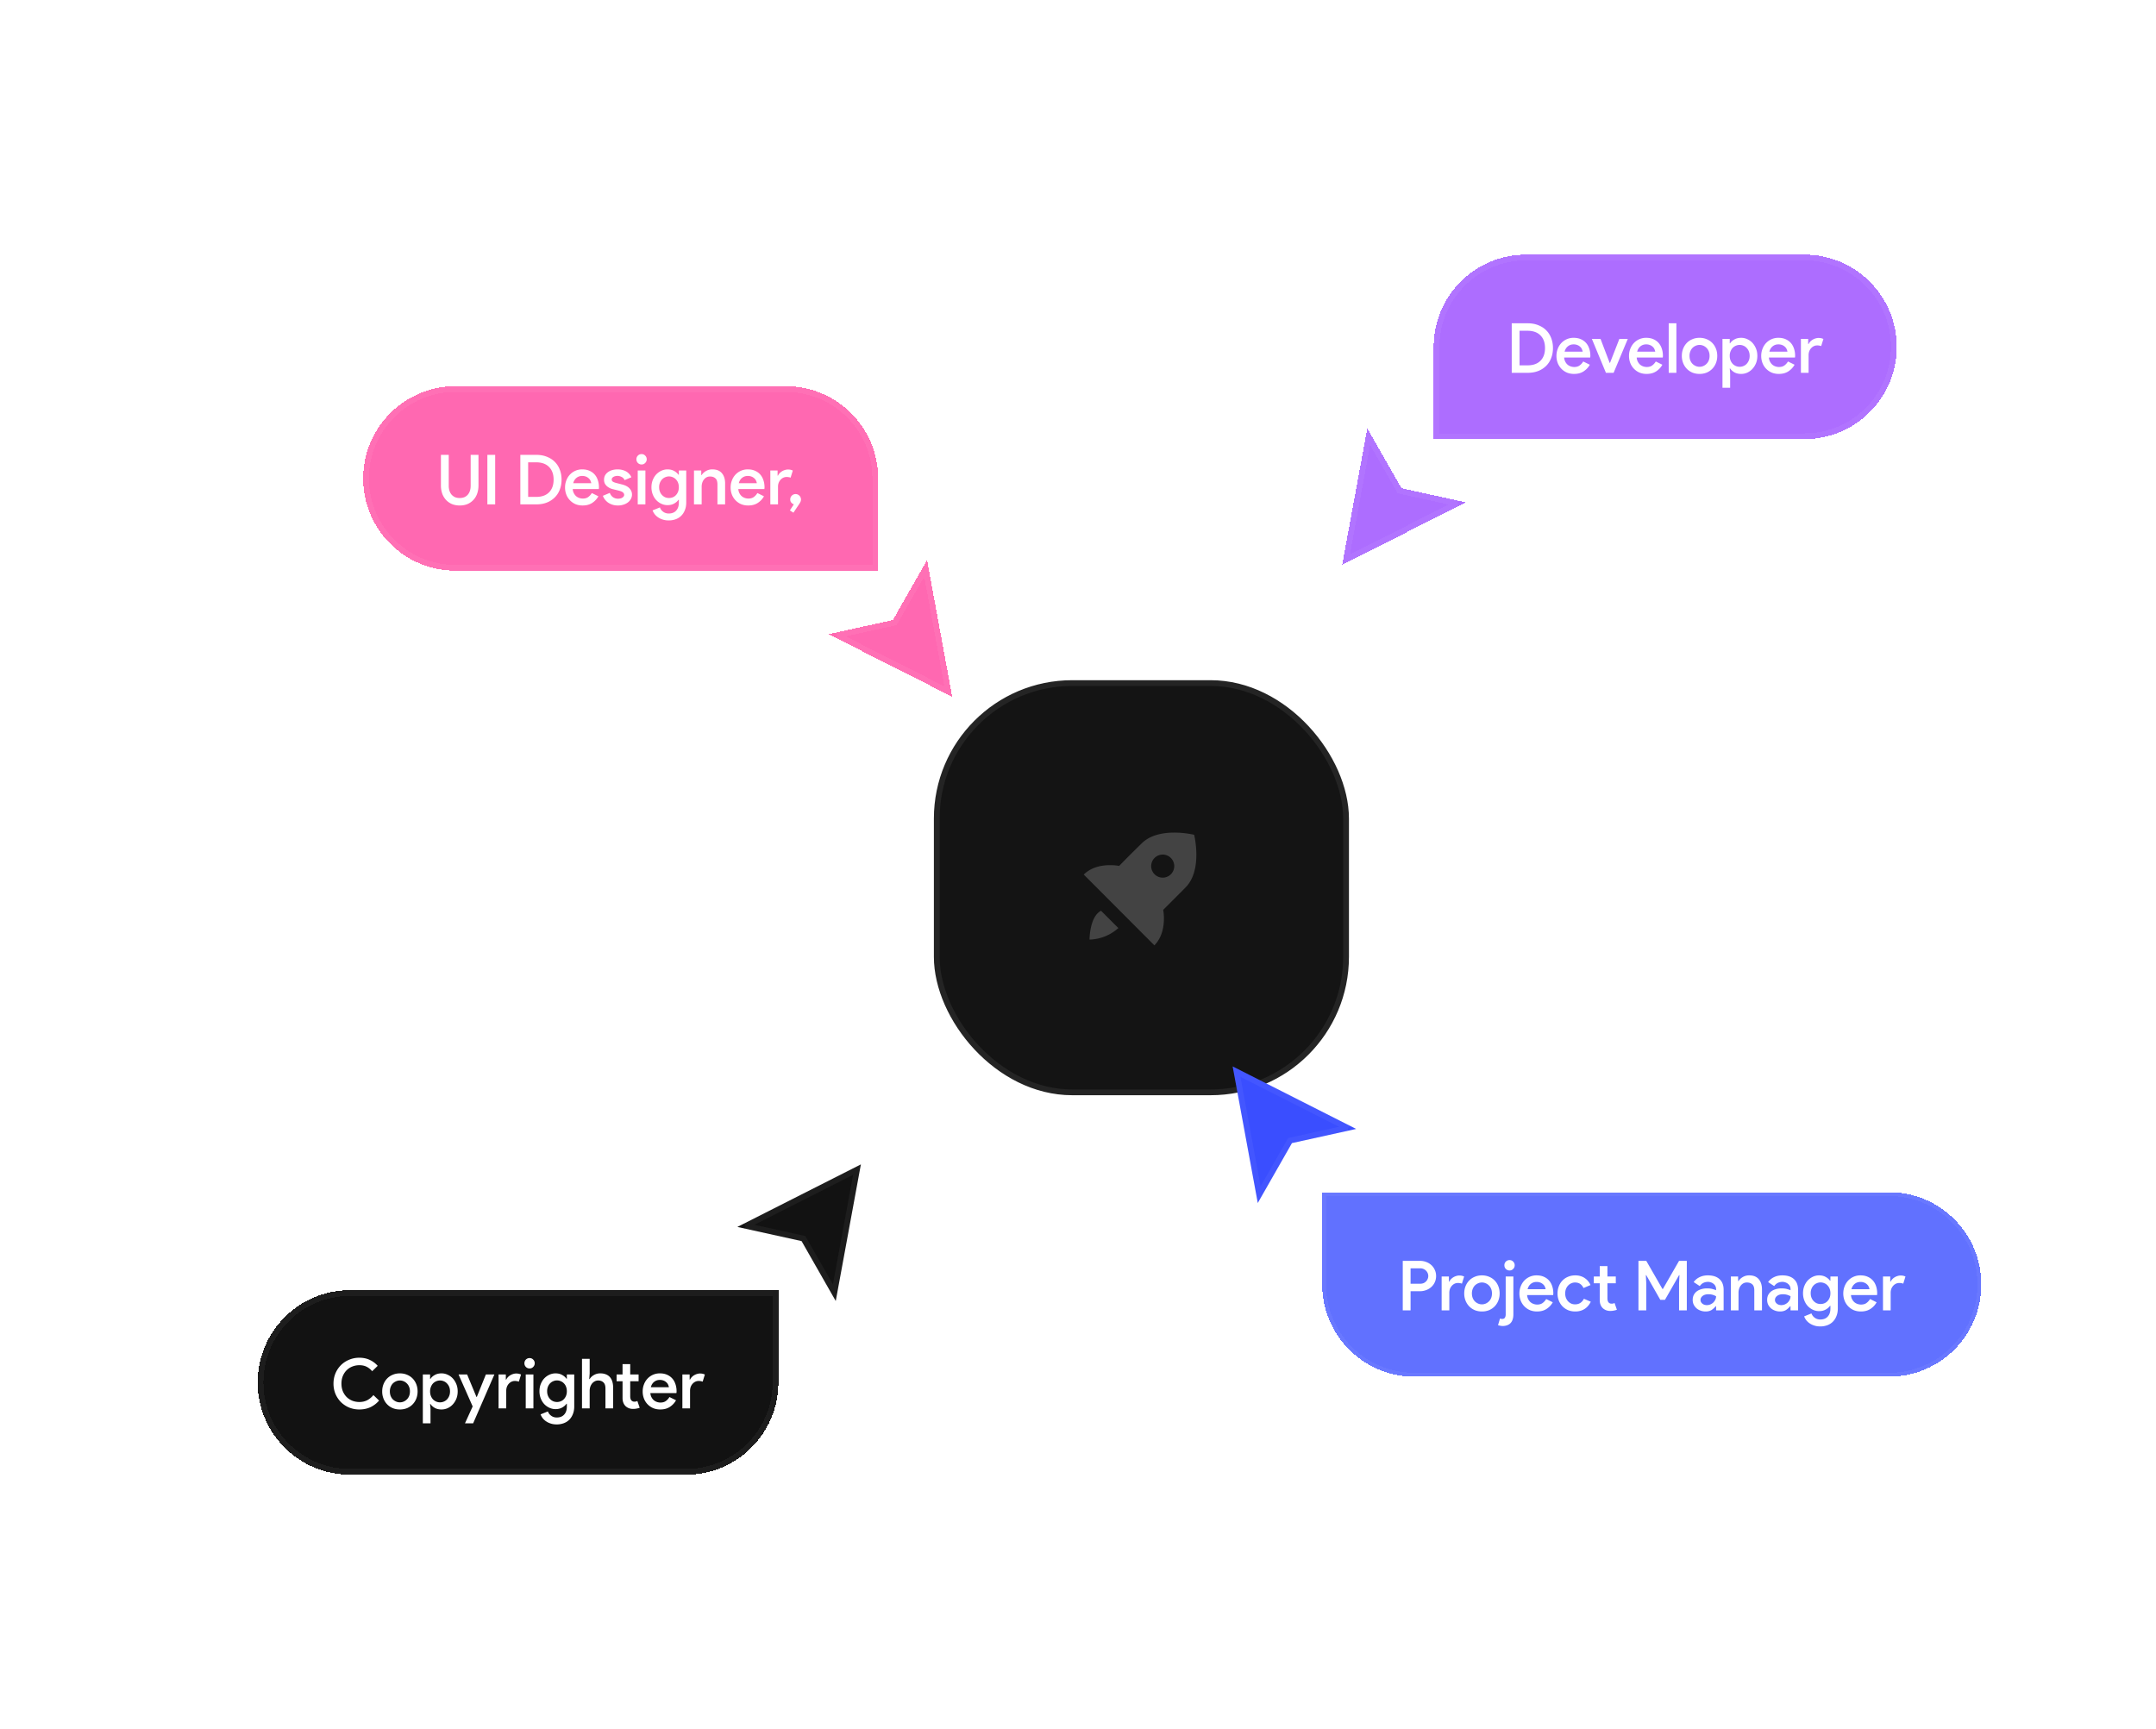 <svg xmlns="http://www.w3.org/2000/svg" width="374" height="300" fill="none"><g filter="url(#a)"><path fill="#9949FF" fill-opacity=".8" d="M248.696 76.176h64.333c8.837 0 16-7.163 16-16 0-8.836-7.163-16-16-16h-48.333c-8.837 0-16 7.164-16 16v16Z" shape-rendering="crispEdges"/><path stroke="#fff" stroke-opacity=".05" d="M313.029 75.676c8.56 0 15.5-6.94 15.5-15.5 0-8.56-6.94-15.5-15.5-15.5h-48.333c-8.561 0-15.5 6.94-15.5 15.5v15.5h63.833Z" shape-rendering="crispEdges"/><path fill="#fff" d="M262.24 56.084H265c.68 0 1.288.108 1.824.324.544.208 1.004.5 1.38.876.384.376.676.828.876 1.356.208.528.312 1.108.312 1.74 0 .632-.104 1.212-.312 1.74-.2.528-.492.98-.876 1.356a4.021 4.021 0 0 1-1.38.888c-.536.208-1.144.312-1.824.312h-2.76v-8.592Zm2.736 7.296c.968 0 1.716-.264 2.244-.792.528-.528.792-1.264.792-2.208 0-.936-.264-1.668-.792-2.196-.528-.536-1.276-.804-2.244-.804h-1.38v6h1.38Zm10.805-.108c-.248.456-.6.836-1.056 1.14-.456.304-1.016.456-1.68.456-.44 0-.848-.076-1.224-.228a2.98 2.98 0 0 1-1.596-1.644 3.394 3.394 0 0 1-.228-1.26c0-.424.072-.824.216-1.2a3.04 3.04 0 0 1 .6-.996 2.91 2.91 0 0 1 .948-.684 2.913 2.913 0 0 1 1.224-.252c.456 0 .86.076 1.212.228.36.152.664.364.912.636s.436.6.564.984c.136.384.204.804.204 1.26v.108a.556.556 0 0 0-.012.108.395.395 0 0 0-.012.096h-4.524c.024.28.092.524.204.732.112.208.248.38.408.516.168.136.352.236.552.3.2.064.396.096.588.096.384 0 .7-.092.948-.276.248-.184.452-.412.612-.684l1.14.564Zm-1.236-2.268a1.465 1.465 0 0 0-.12-.396 1.057 1.057 0 0 0-.276-.408 1.445 1.445 0 0 0-.48-.324 1.695 1.695 0 0 0-.708-.132c-.384 0-.716.116-.996.348-.272.224-.456.528-.552.912h3.132Zm1.598-2.208h1.5l1.584 4.152h.06l1.62-4.152h1.464l-2.46 5.88h-1.332l-2.436-5.88Zm12.224 4.476c-.248.456-.6.836-1.056 1.14-.456.304-1.016.456-1.68.456-.44 0-.848-.076-1.224-.228a2.98 2.98 0 0 1-1.596-1.644 3.394 3.394 0 0 1-.228-1.26c0-.424.072-.824.216-1.2a3.04 3.04 0 0 1 .6-.996 2.91 2.91 0 0 1 .948-.684 2.913 2.913 0 0 1 1.224-.252c.456 0 .86.076 1.212.228.36.152.664.364.912.636s.436.6.564.984c.136.384.204.804.204 1.26v.108a.556.556 0 0 0-.012.108.395.395 0 0 0-.012.096h-4.524c.024.28.092.524.204.732.112.208.248.38.408.516.168.136.352.236.552.3.2.064.396.096.588.096.384 0 .7-.092.948-.276.248-.184.452-.412.612-.684l1.14.564Zm-1.236-2.268a1.465 1.465 0 0 0-.12-.396 1.057 1.057 0 0 0-.276-.408 1.445 1.445 0 0 0-.48-.324 1.695 1.695 0 0 0-.708-.132c-.384 0-.716.116-.996.348-.272.224-.456.528-.552.912h3.132Zm2.339 3.672v-8.592h1.332v8.592h-1.332Zm5.349-6.072c.448 0 .86.08 1.236.24.376.152.7.368.972.648s.484.612.636.996c.152.384.228.8.228 1.248 0 .448-.076.864-.228 1.248a2.992 2.992 0 0 1-.636.996c-.272.28-.596.5-.972.66a3.268 3.268 0 0 1-1.236.228c-.448 0-.86-.076-1.236-.228-.376-.16-.7-.38-.972-.66a2.992 2.992 0 0 1-.636-.996 3.36 3.36 0 0 1-.228-1.248c0-.448.076-.864.228-1.248.152-.384.364-.716.636-.996s.596-.496.972-.648c.376-.16.788-.24 1.236-.24Zm0 5.028c.224 0 .44-.044.648-.132.208-.088.392-.212.552-.372.168-.16.3-.356.396-.588.096-.24.144-.508.144-.804 0-.296-.048-.56-.144-.792a1.672 1.672 0 0 0-.396-.6 1.723 1.723 0 0 0-.552-.372 1.647 1.647 0 0 0-1.296 0 1.868 1.868 0 0 0-.564.372c-.16.16-.288.36-.384.6a2.056 2.056 0 0 0-.144.792c0 .296.048.564.144.804.096.232.224.428.384.588.168.16.356.284.564.372.208.088.424.132.648.132Zm3.978-4.836h1.26v.756h.072c.16-.256.404-.476.732-.66.328-.192.72-.288 1.176-.288.376 0 .732.08 1.068.24.344.152.644.368.9.648s.46.612.612.996c.152.376.228.792.228 1.248 0 .456-.076.876-.228 1.26a3.245 3.245 0 0 1-.612.984c-.256.28-.556.5-.9.66a2.561 2.561 0 0 1-1.068.228c-.456 0-.848-.092-1.176-.276-.328-.192-.572-.416-.732-.672h-.072l.072.816v2.532h-1.332v-8.472Zm2.988 4.836c.224 0 .44-.044.648-.132.216-.088.4-.212.552-.372a1.93 1.93 0 0 0 .384-.6c.096-.232.144-.496.144-.792 0-.296-.048-.56-.144-.792a1.785 1.785 0 0 0-.384-.588 1.494 1.494 0 0 0-.552-.384 1.676 1.676 0 0 0-1.308 0 1.723 1.723 0 0 0-.552.372c-.152.16-.276.36-.372.6a2.056 2.056 0 0 0-.144.792c0 .296.048.564.144.804.096.232.22.428.372.588.16.16.344.284.552.372.208.088.428.132.66.132Zm9.516-.36c-.248.456-.6.836-1.056 1.14-.456.304-1.016.456-1.68.456-.44 0-.848-.076-1.224-.228a2.98 2.98 0 0 1-1.596-1.644 3.394 3.394 0 0 1-.228-1.26c0-.424.072-.824.216-1.2a3.04 3.04 0 0 1 .6-.996 2.91 2.91 0 0 1 .948-.684 2.913 2.913 0 0 1 1.224-.252c.456 0 .86.076 1.212.228.36.152.664.364.912.636s.436.6.564.984c.136.384.204.804.204 1.26v.108a.556.556 0 0 0-.012.108.395.395 0 0 0-.012.096h-4.524c.024.28.092.524.204.732.112.208.248.38.408.516.168.136.352.236.552.3.2.064.396.096.588.096.384 0 .7-.092.948-.276.248-.184.452-.412.612-.684l1.14.564Zm-1.236-2.268a1.465 1.465 0 0 0-.12-.396 1.057 1.057 0 0 0-.276-.408 1.445 1.445 0 0 0-.48-.324 1.695 1.695 0 0 0-.708-.132c-.384 0-.716.116-.996.348-.272.224-.456.528-.552.912h3.132Zm2.338-2.208h1.26v.888h.072c.072-.152.168-.292.288-.42.128-.136.268-.248.42-.336.16-.096.324-.168.492-.216.176-.056.344-.084.504-.084.192 0 .356.016.492.048a1.7 1.7 0 0 1 .372.132l-.384 1.236a1.097 1.097 0 0 0-.3-.084 1.74 1.74 0 0 0-.384-.036c-.216 0-.416.044-.6.132a1.561 1.561 0 0 0-.468.36 1.734 1.734 0 0 0-.324.54 2.003 2.003 0 0 0-.108.66v3.06h-1.332v-5.88Z"/></g><g filter="url(#b)" shape-rendering="crispEdges"><path fill="#9949FF" fill-opacity=".8" d="m237.185 74.303-4.359 23.695L254.25 87.15l-11.137-2.456-5.928-10.391Z"/><path stroke="#fff" stroke-opacity=".05" d="m252.775 87.336-9.987-2.202-.11-.192-5.249-9.2-3.93 21.354 19.276-9.76Z"/></g><rect width="111" height="111" x="142.5" y="98.5" stroke="#fff" stroke-opacity=".05" rx="39.5"/><rect width="95" height="95" x="150.5" y="106.5" stroke="#fff" stroke-opacity=".1" rx="31.5"/><rect width="71" height="71" x="162.5" y="118.5" fill="#141414" rx="23.5"/><rect width="71" height="71" x="162.5" y="118.5" stroke="#242424" rx="23.5"/><path fill="#fff" fill-opacity=".2" d="M201.78 157.84s2.86-2.84 3.83-3.84c3.07-3 1.54-9.18 1.54-9.18s-6.15-1.53-9.15 1.54c-2.34 2.28-3.86 3.86-3.86 3.86s-3.84-.8-6.14 1.5L200.25 164c2.3-2.33 1.53-6.16 1.53-6.16Zm-1.5-9a2.009 2.009 0 0 1 1.415-.587 1.991 1.991 0 0 1 1.415.587 1.997 1.997 0 0 1 .433 2.179 1.997 1.997 0 0 1-2.958.898 1.997 1.997 0 0 1-.851-2.053c.077-.388.267-.744.546-1.024ZM189 163a7.81 7.81 0 0 0 5-2l-3-3c-2 1-2 5-2 5Z"/><g filter="url(#c)"><path fill="#3A4EFF" fill-opacity=".8" d="M229.362 206.824h98.333c8.837 0 16 7.163 16 16 0 8.836-7.163 16-16 16h-82.333c-8.837 0-16-7.164-16-16v-16Z" shape-rendering="crispEdges"/><path stroke="#fff" stroke-opacity=".05" stroke-width=".667" d="M327.695 207.157c8.652 0 15.667 7.014 15.667 15.667 0 8.652-7.015 15.667-15.667 15.667h-82.333c-8.653 0-15.667-7.015-15.667-15.667v-15.667h98Z" shape-rendering="crispEdges"/><path fill="#fff" d="M243.336 227.324v-8.592h2.976c.384 0 .744.064 1.08.192.344.128.644.308.9.54.256.232.456.512.6.84.152.32.228.676.228 1.068 0 .384-.076.74-.228 1.068-.144.32-.344.596-.6.828a2.756 2.756 0 0 1-.9.54 3.008 3.008 0 0 1-1.08.192h-1.62v3.324h-1.356Zm3.012-4.62c.224 0 .424-.036.6-.108a1.372 1.372 0 0 0 .816-1.224 1.314 1.314 0 0 0-.372-.912 1.386 1.386 0 0 0-.444-.312 1.435 1.435 0 0 0-.6-.12h-1.656v2.676h1.656Zm3.733-1.26h1.26v.888h.072c.072-.152.168-.292.288-.42.128-.136.268-.248.42-.336.16-.096.324-.168.492-.216.176-.056.344-.084.504-.084.192 0 .356.016.492.048a1.7 1.7 0 0 1 .372.132l-.384 1.236a1.097 1.097 0 0 0-.3-.084 1.74 1.74 0 0 0-.384-.036c-.216 0-.416.044-.6.132a1.561 1.561 0 0 0-.468.36 1.734 1.734 0 0 0-.324.54 2.003 2.003 0 0 0-.108.66v3.06h-1.332v-5.88Zm6.99-.192c.448 0 .86.08 1.236.24.376.152.7.368.972.648s.484.612.636.996c.152.384.228.8.228 1.248 0 .448-.076.864-.228 1.248a2.992 2.992 0 0 1-.636.996c-.272.28-.596.5-.972.66a3.268 3.268 0 0 1-1.236.228c-.448 0-.86-.076-1.236-.228-.376-.16-.7-.38-.972-.66a2.992 2.992 0 0 1-.636-.996 3.36 3.36 0 0 1-.228-1.248c0-.448.076-.864.228-1.248.152-.384.364-.716.636-.996s.596-.496.972-.648c.376-.16.788-.24 1.236-.24Zm0 5.028c.224 0 .44-.044.648-.132.208-.088.392-.212.552-.372.168-.16.3-.356.396-.588.096-.24.144-.508.144-.804 0-.296-.048-.56-.144-.792a1.672 1.672 0 0 0-.396-.6 1.723 1.723 0 0 0-.552-.372 1.647 1.647 0 0 0-1.296 0 1.868 1.868 0 0 0-.564.372c-.16.16-.288.36-.384.6a2.056 2.056 0 0 0-.144.792c0 .296.048.564.144.804.096.232.224.428.384.588.168.16.356.284.564.372.208.088.424.132.648.132Zm3.138 2.448a.794.794 0 0 0 .36.084c.232 0 .392-.072.48-.216.096-.136.144-.332.144-.588v-6.564h1.332v6.576c0 .36-.048.668-.144.924a1.53 1.53 0 0 1-.384.624c-.168.16-.364.276-.588.348a2.162 2.162 0 0 1-1.164.072 2.694 2.694 0 0 1-.384-.096l.348-1.164Zm1.656-8.328a.881.881 0 0 1-.9-.9.881.881 0 0 1 .9-.9c.248 0 .456.088.624.264a.867.867 0 0 1 .264.636c0 .248-.088.46-.264.636a.828.828 0 0 1-.624.264Zm7.492 5.52c-.248.456-.6.836-1.056 1.14-.456.304-1.016.456-1.68.456-.44 0-.848-.076-1.224-.228a2.98 2.98 0 0 1-1.596-1.644 3.394 3.394 0 0 1-.228-1.26c0-.424.072-.824.216-1.2a3.04 3.04 0 0 1 .6-.996 2.91 2.91 0 0 1 .948-.684 2.913 2.913 0 0 1 1.224-.252c.456 0 .86.076 1.212.228.36.152.664.364.912.636s.436.6.564.984c.136.384.204.804.204 1.26v.108a.556.556 0 0 0-.012.108.395.395 0 0 0-.012.096h-4.524c.024.28.092.524.204.732.112.208.248.38.408.516.168.136.352.236.552.3.2.064.396.096.588.096.384 0 .7-.092.948-.276.248-.184.452-.412.612-.684l1.14.564Zm-1.236-2.268a1.465 1.465 0 0 0-.12-.396 1.057 1.057 0 0 0-.276-.408 1.445 1.445 0 0 0-.48-.324 1.695 1.695 0 0 0-.708-.132c-.384 0-.716.116-.996.348-.272.224-.456.528-.552.912h3.132Zm7.834 2.172a3.404 3.404 0 0 1-.42.66 2.647 2.647 0 0 1-1.332.9 3.233 3.233 0 0 1-.948.132c-.448 0-.86-.076-1.236-.228-.376-.16-.7-.38-.972-.66a2.992 2.992 0 0 1-.636-.996 3.36 3.36 0 0 1-.228-1.248c0-.448.076-.864.228-1.248.152-.384.364-.716.636-.996s.596-.496.972-.648c.376-.16.788-.24 1.236-.24.344 0 .656.044.936.132.288.088.54.212.756.372.224.152.416.332.576.54.16.2.288.412.384.636l-1.224.516a1.674 1.674 0 0 0-.564-.708c-.24-.168-.544-.252-.912-.252-.224 0-.44.048-.648.144-.2.088-.38.216-.54.384-.152.16-.276.356-.372.588a2.185 2.185 0 0 0-.132.78c0 .288.044.548.132.78.096.232.22.432.372.6.16.16.34.288.54.384.208.088.424.132.648.132.368 0 .68-.084.936-.252a1.74 1.74 0 0 0 .612-.72l1.2.516Zm1.552-3.204h-1.032v-1.176h1.032v-1.8h1.332v1.8h1.452v1.176h-1.452v2.616c0 .144.016.276.048.396s.08.22.144.3a.662.662 0 0 0 .516.228c.128 0 .228-.008.3-.024.072-.024.148-.056.228-.096l.408 1.176a2.852 2.852 0 0 1-.528.144 2.95 2.95 0 0 1-.624.06 1.96 1.96 0 0 1-.744-.132 1.79 1.79 0 0 1-.564-.36c-.344-.344-.516-.812-.516-1.404v-2.904Zm6.715-3.888h1.356l2.808 4.884h.072l2.808-4.884h1.344v8.592h-1.344v-4.668l.072-1.44h-.072l-2.448 4.284h-.804l-2.436-4.284h-.072l.072 1.44v4.668h-1.356v-8.592Zm13.466 7.872h-.072a2.919 2.919 0 0 1-.684.636c-.28.184-.636.276-1.068.276-.312 0-.604-.052-.876-.156a2.133 2.133 0 0 1-.708-.408c-.2-.184-.36-.396-.48-.636a1.96 1.96 0 0 1-.168-.816c0-.312.06-.592.18-.84.128-.248.3-.456.516-.624.224-.168.488-.296.792-.384.304-.096.632-.144.984-.144.392 0 .72.04.984.12.264.072.464.14.6.204v-.228c0-.176-.04-.34-.12-.492a1.036 1.036 0 0 0-.312-.384 1.282 1.282 0 0 0-.444-.252 1.47 1.47 0 0 0-.528-.096c-.296 0-.564.06-.804.18-.232.112-.44.296-.624.552l-1.056-.696c.28-.384.628-.672 1.044-.864.416-.2.888-.3 1.416-.3.872 0 1.544.216 2.016.648.48.432.72 1.048.72 1.848v3.576h-1.308v-.72Zm0-1.728a2.606 2.606 0 0 0-.588-.252 2.623 2.623 0 0 0-.744-.096c-.416 0-.748.096-.996.288-.248.192-.372.424-.372.696a.76.76 0 0 0 .096.384c.064.104.144.196.24.276.104.08.22.14.348.18.136.04.272.06.408.06.216 0 .42-.04.612-.12.2-.088.372-.2.516-.336.144-.144.26-.308.348-.492.088-.184.132-.38.132-.588Zm3.821-2.64h.072c.176-.28.424-.512.744-.696a2.145 2.145 0 0 1 1.104-.288c.744 0 1.3.224 1.668.672.368.44.552 1.028.552 1.764v3.636h-1.332v-3.456c0-.512-.12-.868-.36-1.068-.232-.208-.54-.312-.924-.312-.232 0-.436.048-.612.144a1.432 1.432 0 0 0-.456.396c-.128.16-.224.348-.288.564a2.232 2.232 0 0 0-.096.66v3.072h-1.332v-5.88h1.26v.792Zm9.093 4.368h-.072a2.919 2.919 0 0 1-.684.636c-.28.184-.636.276-1.068.276-.312 0-.604-.052-.876-.156a2.133 2.133 0 0 1-.708-.408c-.2-.184-.36-.396-.48-.636a1.96 1.96 0 0 1-.168-.816c0-.312.06-.592.18-.84.128-.248.3-.456.516-.624.224-.168.488-.296.792-.384.304-.096.632-.144.984-.144.392 0 .72.04.984.12.264.072.464.14.6.204v-.228c0-.176-.04-.34-.12-.492a1.036 1.036 0 0 0-.312-.384 1.282 1.282 0 0 0-.444-.252 1.47 1.47 0 0 0-.528-.096c-.296 0-.564.06-.804.18-.232.112-.44.296-.624.552l-1.056-.696c.28-.384.628-.672 1.044-.864.416-.2.888-.3 1.416-.3.872 0 1.544.216 2.016.648.48.432.72 1.048.72 1.848v3.576h-1.308v-.72Zm0-1.728a2.606 2.606 0 0 0-.588-.252 2.623 2.623 0 0 0-.744-.096c-.416 0-.748.096-.996.288-.248.192-.372.424-.372.696a.76.76 0 0 0 .096.384c.064.104.144.196.24.276.104.08.22.14.348.18.136.04.272.06.408.06.216 0 .42-.04.612-.12.2-.088.372-.2.516-.336.144-.144.26-.308.348-.492.088-.184.132-.38.132-.588Zm5.167 5.232c-.408 0-.772-.056-1.092-.168a2.996 2.996 0 0 1-.816-.408 2.576 2.576 0 0 1-.576-.564 2.783 2.783 0 0 1-.324-.6l1.272-.516c.112.312.304.564.576.756.272.2.592.3.96.3.552 0 .98-.168 1.284-.504.312-.336.468-.8.468-1.392v-.48h-.072c-.184.264-.44.484-.768.66-.32.176-.696.264-1.128.264-.36 0-.708-.076-1.044-.228a2.927 2.927 0 0 1-.9-.636c-.256-.272-.46-.6-.612-.984a3.394 3.394 0 0 1-.228-1.26c0-.456.076-.872.228-1.248.152-.384.356-.712.612-.984.264-.272.564-.484.9-.636a2.507 2.507 0 0 1 1.044-.228c.432 0 .808.088 1.128.264.328.176.584.396.768.66h.072v-.732h1.284v5.544c0 .504-.08.948-.24 1.332-.152.392-.364.72-.636.984a2.575 2.575 0 0 1-.96.6 3.436 3.436 0 0 1-1.2.204Zm.048-3.888c.216 0 .428-.04.636-.12.208-.08.388-.2.54-.36.16-.16.288-.356.384-.588.096-.232.144-.5.144-.804 0-.296-.048-.56-.144-.792a1.633 1.633 0 0 0-.384-.588 1.456 1.456 0 0 0-.54-.36 1.618 1.618 0 0 0-1.284 0c-.2.08-.38.2-.54.36-.16.16-.288.356-.384.588a2.056 2.056 0 0 0-.144.792c0 .296.048.56.144.792a1.763 1.763 0 0 0 .924.96c.208.08.424.12.648.12Zm9.72-.3c-.248.456-.6.836-1.056 1.14-.456.304-1.016.456-1.68.456-.44 0-.848-.076-1.224-.228a2.98 2.98 0 0 1-1.596-1.644 3.394 3.394 0 0 1-.228-1.26c0-.424.072-.824.216-1.2a3.04 3.04 0 0 1 .6-.996 2.91 2.91 0 0 1 .948-.684 2.913 2.913 0 0 1 1.224-.252c.456 0 .86.076 1.212.228.36.152.664.364.912.636s.436.6.564.984c.136.384.204.804.204 1.26v.108a.556.556 0 0 0-.012.108.395.395 0 0 0-.012.096h-4.524c.024.28.092.524.204.732.112.208.248.38.408.516.168.136.352.236.552.3.2.064.396.096.588.096.384 0 .7-.092.948-.276.248-.184.452-.412.612-.684l1.14.564Zm-1.236-2.268a1.465 1.465 0 0 0-.12-.396 1.057 1.057 0 0 0-.276-.408 1.445 1.445 0 0 0-.48-.324 1.695 1.695 0 0 0-.708-.132c-.384 0-.716.116-.996.348-.272.224-.456.528-.552.912h3.132Zm2.339-2.208h1.26v.888h.072c.072-.152.168-.292.288-.42.128-.136.268-.248.42-.336.16-.096.324-.168.492-.216.176-.056.344-.084.504-.084.192 0 .356.016.492.048a1.7 1.7 0 0 1 .372.132l-.384 1.236a1.097 1.097 0 0 0-.3-.084 1.74 1.74 0 0 0-.384-.036c-.216 0-.416.044-.6.132a1.561 1.561 0 0 0-.468.36 1.734 1.734 0 0 0-.324.54 2.003 2.003 0 0 0-.108.66v3.06h-1.332v-5.88Z"/></g><g filter="url(#d)"><path fill="#3A4EFF" d="m218.185 208.697-4.359-23.695 21.424 10.848-11.137 2.456-5.928 10.391Z"/><path stroke="#fff" stroke-opacity=".05" d="m233.775 195.664-9.987 2.202-.11.192-5.249 9.201-3.93-21.355 19.276 9.76Z"/></g><g filter="url(#e)"><path fill="#121212" d="M44.696 239.824c0-8.837 7.163-16 16-16h74.333v16c0 8.836-7.163 16-16 16H60.696c-8.837 0-16-7.164-16-16Z" shape-rendering="crispEdges"/><path stroke="#fff" stroke-opacity=".05" d="M60.696 224.324h73.833v15.5c0 8.56-6.94 15.5-15.5 15.5H60.696c-8.56 0-15.5-6.94-15.5-15.5 0-8.561 6.94-15.5 15.5-15.5Z" shape-rendering="crispEdges"/><path fill="#fff" d="M65.76 242.968c-.409.48-.9.86-1.477 1.14-.576.272-1.224.408-1.944.408a4.62 4.62 0 0 1-1.776-.336 4.591 4.591 0 0 1-1.428-.948 4.591 4.591 0 0 1-.948-1.428 4.62 4.62 0 0 1-.336-1.776c0-.632.112-1.22.336-1.764a4.328 4.328 0 0 1 2.376-2.376 4.48 4.48 0 0 1 1.776-.348c.664 0 1.26.124 1.788.372.528.24.992.584 1.392 1.032l-.96.936a2.97 2.97 0 0 0-.972-.78c-.352-.176-.768-.264-1.248-.264-.424 0-.828.076-1.212.228a2.782 2.782 0 0 0-.984.636c-.28.272-.504.608-.672 1.008-.16.392-.24.832-.24 1.32 0 .488.08.932.24 1.332.168.392.392.728.672 1.008.28.272.608.484.984.636.384.144.788.216 1.212.216.512 0 .968-.104 1.368-.312a3.62 3.62 0 0 0 1.068-.888l.984.948Zm3.61-4.716c.448 0 .86.08 1.236.24.376.152.7.368.972.648s.484.612.636.996c.152.384.228.8.228 1.248 0 .448-.076.864-.228 1.248a2.992 2.992 0 0 1-.636.996c-.272.28-.596.5-.972.66a3.268 3.268 0 0 1-1.236.228c-.448 0-.86-.076-1.236-.228-.376-.16-.7-.38-.972-.66a2.992 2.992 0 0 1-.636-.996 3.36 3.36 0 0 1-.228-1.248c0-.448.076-.864.228-1.248.152-.384.364-.716.636-.996s.596-.496.972-.648c.376-.16.788-.24 1.236-.24Zm0 5.028c.224 0 .44-.044.648-.132.208-.088.392-.212.552-.372.168-.16.3-.356.396-.588.096-.24.144-.508.144-.804 0-.296-.048-.56-.144-.792a1.672 1.672 0 0 0-.396-.6 1.723 1.723 0 0 0-.552-.372 1.647 1.647 0 0 0-1.296 0 1.868 1.868 0 0 0-.564.372c-.16.16-.288.36-.384.6a2.056 2.056 0 0 0-.144.792c0 .296.048.564.144.804.096.232.224.428.384.588.168.16.356.284.564.372.208.088.424.132.648.132Zm3.978-4.836h1.26v.756h.072c.16-.256.404-.476.732-.66.328-.192.72-.288 1.176-.288.376 0 .732.08 1.068.24.344.152.644.368.9.648s.46.612.612.996c.152.376.228.792.228 1.248 0 .456-.076.876-.228 1.26a3.245 3.245 0 0 1-.612.984c-.256.28-.556.5-.9.66a2.561 2.561 0 0 1-1.068.228c-.456 0-.848-.092-1.176-.276-.328-.192-.572-.416-.732-.672h-.072l.072.816v2.532h-1.332v-8.472Zm2.988 4.836c.224 0 .44-.044.648-.132.216-.088.4-.212.552-.372a1.93 1.93 0 0 0 .384-.6c.096-.232.144-.496.144-.792 0-.296-.048-.56-.144-.792a1.785 1.785 0 0 0-.384-.588 1.494 1.494 0 0 0-.552-.384 1.676 1.676 0 0 0-1.308 0 1.723 1.723 0 0 0-.552.372c-.152.16-.276.36-.372.6a2.056 2.056 0 0 0-.144.792c0 .296.048.564.144.804.096.232.22.428.372.588.16.16.344.284.552.372.208.088.428.132.66.132Zm5.657.708-2.448-5.544h1.488l1.62 3.9h.06l1.572-3.9h1.476l-3.684 8.472h-1.416l1.332-2.928Zm4.493-5.544h1.26v.888h.072c.072-.152.168-.292.288-.42.128-.136.268-.248.42-.336.16-.096.324-.168.492-.216.175-.056.344-.084.504-.084.191 0 .355.016.491.048a1.7 1.7 0 0 1 .372.132l-.384 1.236a1.097 1.097 0 0 0-.3-.084 1.74 1.74 0 0 0-.383-.036c-.216 0-.416.044-.6.132a1.561 1.561 0 0 0-.469.36 1.734 1.734 0 0 0-.323.54 2.003 2.003 0 0 0-.109.66v3.06h-1.331v-5.88Zm5.385-1.044a.881.881 0 0 1-.9-.9.881.881 0 0 1 .9-.9c.248 0 .456.088.624.264a.867.867 0 0 1 .264.636c0 .248-.088.46-.264.636a.828.828 0 0 1-.624.264Zm-.672 6.924v-5.88h1.332v5.88h-1.332Zm5.38 2.784c-.408 0-.772-.056-1.092-.168a2.996 2.996 0 0 1-.816-.408 2.576 2.576 0 0 1-.576-.564 2.783 2.783 0 0 1-.324-.6l1.272-.516c.112.312.304.564.576.756.272.2.592.3.96.3.552 0 .98-.168 1.284-.504.312-.336.468-.8.468-1.392v-.48h-.072c-.184.264-.44.484-.768.66-.32.176-.696.264-1.128.264-.36 0-.708-.076-1.044-.228a2.927 2.927 0 0 1-.9-.636c-.256-.272-.46-.6-.612-.984a3.394 3.394 0 0 1-.228-1.26c0-.456.076-.872.228-1.248.152-.384.356-.712.612-.984.264-.272.564-.484.9-.636a2.507 2.507 0 0 1 1.044-.228c.432 0 .808.088 1.128.264.328.176.584.396.768.66h.072v-.732h1.284v5.544c0 .504-.08.948-.24 1.332-.152.392-.364.72-.636.984a2.575 2.575 0 0 1-.96.6 3.436 3.436 0 0 1-1.2.204Zm.048-3.888c.216 0 .428-.04.636-.12.208-.08.388-.2.54-.36.16-.16.288-.356.384-.588.096-.232.144-.5.144-.804 0-.296-.048-.56-.144-.792a1.633 1.633 0 0 0-.384-.588 1.456 1.456 0 0 0-.54-.36 1.618 1.618 0 0 0-1.284 0c-.2.08-.38.2-.54.36-.16.16-.288.356-.384.588a2.056 2.056 0 0 0-.144.792c0 .296.048.56.144.792a1.763 1.763 0 0 0 .924.96c.208.08.424.12.648.12Zm4.331-7.488h1.332v2.556l-.072.948h.072a1.96 1.96 0 0 1 .744-.696 2.122 2.122 0 0 1 1.092-.288c.384 0 .716.06.996.18.28.112.512.276.696.492.184.216.32.476.408.78.088.296.132.624.132.984v3.636h-1.332v-3.456c0-.488-.12-.84-.36-1.056-.232-.216-.528-.324-.888-.324-.232 0-.44.052-.624.156a1.565 1.565 0 0 0-.468.396 1.97 1.97 0 0 0-.3.576c-.064.216-.096.44-.096.672v3.036h-1.332v-8.592Zm7.035 3.888h-1.032v-1.176h1.032v-1.8h1.332v1.8h1.452v1.176h-1.452v2.616c0 .144.016.276.048.396s.08.22.144.3a.662.662 0 0 0 .516.228c.128 0 .228-.008.3-.024.072-.024.148-.056.228-.096l.408 1.176a2.852 2.852 0 0 1-.528.144 2.95 2.95 0 0 1-.624.06 1.96 1.96 0 0 1-.744-.132 1.79 1.79 0 0 1-.564-.36c-.344-.344-.516-.812-.516-1.404v-2.904Zm9.276 3.3c-.248.456-.6.836-1.056 1.14-.456.304-1.016.456-1.68.456-.44 0-.848-.076-1.224-.228a2.98 2.98 0 0 1-1.596-1.644 3.394 3.394 0 0 1-.228-1.26c0-.424.072-.824.216-1.2a3.04 3.04 0 0 1 .6-.996 2.91 2.91 0 0 1 .948-.684 2.913 2.913 0 0 1 1.224-.252c.456 0 .86.076 1.212.228.36.152.664.364.912.636s.436.6.564.984c.136.384.204.804.204 1.26v.108a.556.556 0 0 0-.012.108.395.395 0 0 0-.012.096h-4.524c.024.28.092.524.204.732.112.208.248.38.408.516.168.136.352.236.552.3.2.064.396.096.588.096.384 0 .7-.092.948-.276.248-.184.452-.412.612-.684l1.14.564Zm-1.236-2.268a1.465 1.465 0 0 0-.12-.396 1.057 1.057 0 0 0-.276-.408 1.445 1.445 0 0 0-.48-.324 1.695 1.695 0 0 0-.708-.132c-.384 0-.716.116-.996.348-.272.224-.456.528-.552.912h3.132Zm2.339-2.208h1.26v.888h.072c.072-.152.168-.292.288-.42.128-.136.268-.248.42-.336.16-.096.324-.168.492-.216.176-.056.344-.084.504-.084.192 0 .356.016.492.048a1.7 1.7 0 0 1 .372.132l-.384 1.236a1.097 1.097 0 0 0-.3-.084 1.74 1.74 0 0 0-.384-.036c-.216 0-.416.044-.6.132a1.561 1.561 0 0 0-.468.36 1.734 1.734 0 0 0-.324.54 2.003 2.003 0 0 0-.108.66v3.06h-1.332v-5.88Z"/></g><g filter="url(#f)"><path fill="#121212" d="m144.976 225.697 4.36-23.695-21.425 10.848 11.137 2.456 5.928 10.391Z"/><path stroke="#fff" stroke-opacity=".05" d="m129.386 212.664 9.987 2.202.11.192 5.249 9.201 3.93-21.355-19.276 9.76Z"/></g><g filter="url(#g)"><path fill="#FF429D" fill-opacity=".8" d="M152.333 99H79c-8.836 0-16-7.163-16-16s7.164-16 16-16h57.333c8.837 0 16 7.163 16 16v16Z" shape-rendering="crispEdges"/><path stroke="#fff" stroke-opacity=".05" d="M79 98.5c-8.56 0-15.5-6.94-15.5-15.5 0-8.56 6.94-15.5 15.5-15.5h57.333c8.561 0 15.5 6.94 15.5 15.5v15.5H79.001Z" shape-rendering="crispEdges"/><path fill="#fff" d="M79.751 87.692c-.488 0-.932-.08-1.332-.24a3.007 3.007 0 0 1-1.032-.708 3.197 3.197 0 0 1-.672-1.104 4.316 4.316 0 0 1-.228-1.44v-5.292h1.356v5.364c0 .304.04.588.12.852.08.256.2.48.36.672.16.184.356.332.588.444.24.104.52.156.84.156.312 0 .588-.052.828-.156.24-.112.436-.26.588-.444.16-.192.28-.416.36-.672.08-.264.12-.548.12-.852v-5.364h1.356V84.2c0 .52-.076.996-.228 1.428a3.022 3.022 0 0 1-1.668 1.812c-.4.168-.852.252-1.356.252Zm4.792-8.784h1.356V87.5h-1.356v-8.592Zm5.718 0h2.76c.68 0 1.288.108 1.825.324.543.208 1.004.5 1.38.876.383.376.675.828.876 1.356.207.528.311 1.108.311 1.74 0 .632-.103 1.212-.311 1.74-.2.528-.493.98-.877 1.356a4.021 4.021 0 0 1-1.38.888c-.535.208-1.144.312-1.823.312h-2.76v-8.592Zm2.737 7.296c.968 0 1.715-.264 2.243-.792.528-.528.793-1.264.793-2.208 0-.936-.265-1.668-.793-2.196-.528-.536-1.275-.804-2.243-.804h-1.38v6h1.38Zm10.805-.108c-.248.456-.6.836-1.056 1.14-.456.304-1.016.456-1.68.456-.44 0-.848-.076-1.224-.228a2.98 2.98 0 0 1-1.596-1.644 3.394 3.394 0 0 1-.228-1.26c0-.424.072-.824.216-1.2a3.04 3.04 0 0 1 .6-.996 2.91 2.91 0 0 1 .948-.684 2.916 2.916 0 0 1 1.224-.252c.456 0 .86.076 1.212.228.36.152.664.364.912.636s.436.6.564.984c.136.384.204.804.204 1.26v.108a.556.556 0 0 0-.012.108.395.395 0 0 0-.012.096h-4.524c.024.28.092.524.204.732.112.208.248.38.408.516.168.136.352.236.552.3.2.064.396.096.588.096.384 0 .7-.092.948-.276.248-.184.452-.412.612-.684l1.14.564Zm-1.236-2.268a1.465 1.465 0 0 0-.12-.396 1.057 1.057 0 0 0-.276-.408 1.445 1.445 0 0 0-.48-.324 1.695 1.695 0 0 0-.708-.132c-.384 0-.716.116-.996.348-.272.224-.456.528-.552.912h3.132Zm4.629 3.864c-.36 0-.684-.048-.972-.144a2.896 2.896 0 0 1-.756-.372c-.216-.16-.4-.34-.552-.54a2.63 2.63 0 0 1-.336-.624l1.2-.504c.136.344.332.6.588.768.256.16.532.24.828.24.336 0 .6-.068.792-.204.192-.136.288-.288.288-.456a.545.545 0 0 0-.216-.432c-.144-.128-.416-.24-.816-.336l-.84-.204a3.28 3.28 0 0 1-.564-.18 2.662 2.662 0 0 1-.516-.324 1.764 1.764 0 0 1-.396-.48 1.485 1.485 0 0 1-.144-.672c0-.288.06-.544.18-.768.128-.224.3-.412.516-.564.216-.152.464-.268.744-.348.288-.08.592-.12.912-.12.264 0 .516.028.756.084.248.056.476.14.684.252.208.112.392.256.552.432.168.168.3.368.396.6l-1.176.492a1.049 1.049 0 0 0-.528-.552 1.62 1.62 0 0 0-.732-.18c-.112 0-.228.016-.348.048a1.053 1.053 0 0 0-.312.12.749.749 0 0 0-.228.192.45.45 0 0 0-.084.264c0 .16.068.288.204.384.144.088.36.168.648.24l.9.228c.608.152 1.052.384 1.332.696.288.304.432.664.432 1.08 0 .256-.06.496-.18.72a1.83 1.83 0 0 1-.492.6 2.331 2.331 0 0 1-.78.408 2.952 2.952 0 0 1-.984.156Zm4.102-7.116a.881.881 0 0 1-.9-.9.881.881 0 0 1 .9-.9c.248 0 .456.088.624.264a.867.867 0 0 1 .264.636c0 .248-.088.46-.264.636a.828.828 0 0 1-.624.264Zm-.672 6.924v-5.88h1.332v5.88h-1.332Zm5.381 2.784c-.408 0-.772-.056-1.092-.168a2.996 2.996 0 0 1-.816-.408 2.576 2.576 0 0 1-.576-.564 2.783 2.783 0 0 1-.324-.6l1.272-.516c.112.312.304.564.576.756.272.2.592.3.96.3.552 0 .98-.168 1.284-.504.312-.336.468-.8.468-1.392v-.48h-.072c-.184.264-.44.484-.768.66-.32.176-.696.264-1.128.264-.36 0-.708-.076-1.044-.228a2.927 2.927 0 0 1-.9-.636c-.256-.272-.46-.6-.612-.984a3.394 3.394 0 0 1-.228-1.26c0-.456.076-.872.228-1.248.152-.384.356-.712.612-.984.264-.272.564-.484.9-.636a2.507 2.507 0 0 1 1.044-.228c.432 0 .808.088 1.128.264.328.176.584.396.768.66h.072v-.732h1.284v5.544c0 .504-.08.948-.24 1.332-.152.392-.364.72-.636.984a2.575 2.575 0 0 1-.96.6 3.436 3.436 0 0 1-1.2.204Zm.048-3.888c.216 0 .428-.04.636-.12.208-.08.388-.2.54-.36.16-.16.288-.356.384-.588.096-.232.144-.5.144-.804 0-.296-.048-.56-.144-.792a1.633 1.633 0 0 0-.384-.588 1.456 1.456 0 0 0-.54-.36 1.618 1.618 0 0 0-1.284 0c-.2.08-.38.2-.54.36-.16.16-.288.356-.384.588a2.056 2.056 0 0 0-.144.792c0 .296.048.56.144.792a1.763 1.763 0 0 0 .924.96c.208.08.424.12.648.12Zm5.591-3.984h.072c.176-.28.424-.512.744-.696a2.145 2.145 0 0 1 1.104-.288c.744 0 1.3.224 1.668.672.368.44.552 1.028.552 1.764V87.5h-1.332v-3.456c0-.512-.12-.868-.36-1.068-.232-.208-.54-.312-.924-.312-.232 0-.436.048-.612.144a1.432 1.432 0 0 0-.456.396c-.128.16-.224.348-.288.564a2.232 2.232 0 0 0-.096.66V87.5h-1.332v-5.88h1.26v.792Zm10.879 3.684c-.248.456-.6.836-1.056 1.14-.456.304-1.016.456-1.68.456-.44 0-.848-.076-1.224-.228a2.98 2.98 0 0 1-1.596-1.644 3.394 3.394 0 0 1-.228-1.26c0-.424.072-.824.216-1.2a3.04 3.04 0 0 1 .6-.996 2.91 2.91 0 0 1 .948-.684 2.913 2.913 0 0 1 1.224-.252c.456 0 .86.076 1.212.228.36.152.664.364.912.636s.436.6.564.984c.136.384.204.804.204 1.26v.108a.556.556 0 0 0-.012.108.395.395 0 0 0-.012.096h-4.524c.024.28.092.524.204.732.112.208.248.38.408.516.168.136.352.236.552.3.2.064.396.096.588.096.384 0 .7-.092.948-.276.248-.184.452-.412.612-.684l1.14.564Zm-1.236-2.268a1.465 1.465 0 0 0-.12-.396 1.057 1.057 0 0 0-.276-.408 1.445 1.445 0 0 0-.48-.324 1.695 1.695 0 0 0-.708-.132c-.384 0-.716.116-.996.348-.272.224-.456.528-.552.912h3.132Zm2.339-2.208h1.26v.888h.072c.072-.152.168-.292.288-.42.128-.136.268-.248.42-.336.16-.096.324-.168.492-.216.176-.056.344-.084.504-.084.192 0 .356.016.492.048a1.7 1.7 0 0 1 .372.132l-.384 1.236a1.097 1.097 0 0 0-.3-.084 1.74 1.74 0 0 0-.384-.036c-.216 0-.416.044-.6.132a1.561 1.561 0 0 0-.468.36 1.734 1.734 0 0 0-.324.54 2.003 2.003 0 0 0-.108.66v3.06h-1.332v-5.88Zm3.395 6.924.684-1.056a.937.937 0 0 1-.432-.288.8.8 0 0 1-.192-.552.921.921 0 0 1 .924-.936.9.9 0 0 1 .66.276.9.9 0 0 1 .276.66c0 .16-.032.304-.096.432a3.831 3.831 0 0 1-.24.408l-.972 1.452-.612-.396Z"/></g><g filter="url(#h)" shape-rendering="crispEdges"><path fill="#FF429D" fill-opacity=".8" d="m160.816 97.176 4.359 23.695-21.424-10.848 11.137-2.456 5.928-10.39Z"/><path stroke="#fff" stroke-opacity=".05" d="m145.226 110.21 9.987-2.202.11-.193 5.249-9.2 3.93 21.355-19.276-9.76Z"/></g><defs><filter id="a" width="168.333" height="120" x="204.696" y=".176" color-interpolation-filters="sRGB" filterUnits="userSpaceOnUse"><feFlood flood-opacity="0" result="BackgroundImageFix"/><feColorMatrix in="SourceAlpha" result="hardAlpha" values="0 0 0 0 0 0 0 0 0 0 0 0 0 0 0 0 0 0 127 0"/><feOffset/><feGaussianBlur stdDeviation="22"/><feComposite in2="hardAlpha" operator="out"/><feColorMatrix values="0 0 0 0 0.6 0 0 0 0 0.286 0 0 0 0 1 0 0 0 0.6 0"/><feBlend in2="BackgroundImageFix" result="effect1_dropShadow_425_13622"/><feBlend in="SourceGraphic" in2="effect1_dropShadow_425_13622" result="shape"/><feColorMatrix in="SourceAlpha" result="hardAlpha" values="0 0 0 0 0 0 0 0 0 0 0 0 0 0 0 0 0 0 127 0"/><feOffset/><feGaussianBlur stdDeviation="5"/><feComposite in2="hardAlpha" k2="-1" k3="1" operator="arithmetic"/><feColorMatrix values="0 0 0 0 1 0 0 0 0 1 0 0 0 0 1 0 0 0 0.27 0"/><feBlend in2="shape" result="effect2_innerShadow_425_13622"/></filter><filter id="b" width="109.425" height="111.695" x="188.826" y="30.303" color-interpolation-filters="sRGB" filterUnits="userSpaceOnUse"><feFlood flood-opacity="0" result="BackgroundImageFix"/><feColorMatrix in="SourceAlpha" result="hardAlpha" values="0 0 0 0 0 0 0 0 0 0 0 0 0 0 0 0 0 0 127 0"/><feOffset/><feGaussianBlur stdDeviation="22"/><feComposite in2="hardAlpha" operator="out"/><feColorMatrix values="0 0 0 0 0.6 0 0 0 0 0.286 0 0 0 0 1 0 0 0 0.6 0"/><feBlend in2="BackgroundImageFix" result="effect1_dropShadow_425_13622"/><feBlend in="SourceGraphic" in2="effect1_dropShadow_425_13622" result="shape"/><feColorMatrix in="SourceAlpha" result="hardAlpha" values="0 0 0 0 0 0 0 0 0 0 0 0 0 0 0 0 0 0 127 0"/><feOffset/><feGaussianBlur stdDeviation="5"/><feComposite in2="hardAlpha" k2="-1" k3="1" operator="arithmetic"/><feColorMatrix values="0 0 0 0 1 0 0 0 0 1 0 0 0 0 1 0 0 0 0.27 0"/><feBlend in2="shape" result="effect2_innerShadow_425_13622"/></filter><filter id="c" width="173" height="90.667" x="200.028" y="177.49" color-interpolation-filters="sRGB" filterUnits="userSpaceOnUse"><feFlood flood-opacity="0" result="BackgroundImageFix"/><feColorMatrix in="SourceAlpha" result="hardAlpha" values="0 0 0 0 0 0 0 0 0 0 0 0 0 0 0 0 0 0 127 0"/><feOffset/><feGaussianBlur stdDeviation="14.667"/><feComposite in2="hardAlpha" operator="out"/><feColorMatrix values="0 0 0 0 0.227 0 0 0 0 0.306 0 0 0 0 1 0 0 0 0.6 0"/><feBlend in2="BackgroundImageFix" result="effect1_dropShadow_425_13622"/><feBlend in="SourceGraphic" in2="effect1_dropShadow_425_13622" result="shape"/><feColorMatrix in="SourceAlpha" result="hardAlpha" values="0 0 0 0 0 0 0 0 0 0 0 0 0 0 0 0 0 0 127 0"/><feOffset/><feGaussianBlur stdDeviation="3.333"/><feComposite in2="hardAlpha" k2="-1" k3="1" operator="arithmetic"/><feColorMatrix values="0 0 0 0 1 0 0 0 0 1 0 0 0 0 1 0 0 0 0.27 0"/><feBlend in2="shape" result="effect2_innerShadow_425_13622"/></filter><filter id="d" width="109.425" height="111.695" x="169.826" y="141.002" color-interpolation-filters="sRGB" filterUnits="userSpaceOnUse"><feFlood flood-opacity="0" result="BackgroundImageFix"/><feColorMatrix in="SourceAlpha" result="hardAlpha" values="0 0 0 0 0 0 0 0 0 0 0 0 0 0 0 0 0 0 127 0"/><feOffset/><feGaussianBlur stdDeviation="22"/><feComposite in2="hardAlpha" operator="out"/><feColorMatrix values="0 0 0 0 0.227 0 0 0 0 0.306 0 0 0 0 1 0 0 0 0.6 0"/><feBlend in2="BackgroundImageFix" result="effect1_dropShadow_425_13622"/><feBlend in="SourceGraphic" in2="effect1_dropShadow_425_13622" result="shape"/><feColorMatrix in="SourceAlpha" result="hardAlpha" values="0 0 0 0 0 0 0 0 0 0 0 0 0 0 0 0 0 0 127 0"/><feOffset/><feGaussianBlur stdDeviation="5"/><feComposite in2="hardAlpha" k2="-1" k3="1" operator="arithmetic"/><feColorMatrix values="0 0 0 0 1 0 0 0 0 1 0 0 0 0 1 0 0 0 0.27 0"/><feBlend in2="shape" result="effect2_innerShadow_425_13622"/></filter><filter id="e" width="178.333" height="120" x=".696" y="179.824" color-interpolation-filters="sRGB" filterUnits="userSpaceOnUse"><feFlood flood-opacity="0" result="BackgroundImageFix"/><feColorMatrix in="SourceAlpha" result="hardAlpha" values="0 0 0 0 0 0 0 0 0 0 0 0 0 0 0 0 0 0 127 0"/><feOffset/><feGaussianBlur stdDeviation="22"/><feComposite in2="hardAlpha" operator="out"/><feColorMatrix values="0 0 0 0 0.331 0 0 0 0 0.331 0 0 0 0 0.331 0 0 0 0.6 0"/><feBlend in2="BackgroundImageFix" result="effect1_dropShadow_425_13622"/><feBlend in="SourceGraphic" in2="effect1_dropShadow_425_13622" result="shape"/><feColorMatrix in="SourceAlpha" result="hardAlpha" values="0 0 0 0 0 0 0 0 0 0 0 0 0 0 0 0 0 0 127 0"/><feOffset/><feGaussianBlur stdDeviation="5"/><feComposite in2="hardAlpha" k2="-1" k3="1" operator="arithmetic"/><feColorMatrix values="0 0 0 0 1 0 0 0 0 1 0 0 0 0 1 0 0 0 0.27 0"/><feBlend in2="shape" result="effect2_innerShadow_425_13622"/></filter><filter id="f" width="109.425" height="111.695" x="83.911" y="158.002" color-interpolation-filters="sRGB" filterUnits="userSpaceOnUse"><feFlood flood-opacity="0" result="BackgroundImageFix"/><feColorMatrix in="SourceAlpha" result="hardAlpha" values="0 0 0 0 0 0 0 0 0 0 0 0 0 0 0 0 0 0 127 0"/><feOffset/><feGaussianBlur stdDeviation="22"/><feComposite in2="hardAlpha" operator="out"/><feColorMatrix values="0 0 0 0 0.331 0 0 0 0 0.331 0 0 0 0 0.331 0 0 0 0.6 0"/><feBlend in2="BackgroundImageFix" result="effect1_dropShadow_425_13622"/><feBlend in="SourceGraphic" in2="effect1_dropShadow_425_13622" result="shape"/><feColorMatrix in="SourceAlpha" result="hardAlpha" values="0 0 0 0 0 0 0 0 0 0 0 0 0 0 0 0 0 0 127 0"/><feOffset/><feGaussianBlur stdDeviation="5"/><feComposite in2="hardAlpha" k2="-1" k3="1" operator="arithmetic"/><feColorMatrix values="0 0 0 0 1 0 0 0 0 1 0 0 0 0 1 0 0 0 0.27 0"/><feBlend in2="shape" result="effect2_innerShadow_425_13622"/></filter><filter id="g" width="177.333" height="120" x="19" y="23" color-interpolation-filters="sRGB" filterUnits="userSpaceOnUse"><feFlood flood-opacity="0" result="BackgroundImageFix"/><feColorMatrix in="SourceAlpha" result="hardAlpha" values="0 0 0 0 0 0 0 0 0 0 0 0 0 0 0 0 0 0 127 0"/><feOffset/><feGaussianBlur stdDeviation="22"/><feComposite in2="hardAlpha" operator="out"/><feColorMatrix values="0 0 0 0 1 0 0 0 0 0.259 0 0 0 0 0.616 0 0 0 0.6 0"/><feBlend in2="BackgroundImageFix" result="effect1_dropShadow_425_13622"/><feBlend in="SourceGraphic" in2="effect1_dropShadow_425_13622" result="shape"/><feColorMatrix in="SourceAlpha" result="hardAlpha" values="0 0 0 0 0 0 0 0 0 0 0 0 0 0 0 0 0 0 127 0"/><feOffset/><feGaussianBlur stdDeviation="5"/><feComposite in2="hardAlpha" k2="-1" k3="1" operator="arithmetic"/><feColorMatrix values="0 0 0 0 1 0 0 0 0 1 0 0 0 0 1 0 0 0 0.27 0"/><feBlend in2="shape" result="effect2_innerShadow_425_13622"/></filter><filter id="h" width="109.425" height="111.695" x="99.751" y="53.176" color-interpolation-filters="sRGB" filterUnits="userSpaceOnUse"><feFlood flood-opacity="0" result="BackgroundImageFix"/><feColorMatrix in="SourceAlpha" result="hardAlpha" values="0 0 0 0 0 0 0 0 0 0 0 0 0 0 0 0 0 0 127 0"/><feOffset/><feGaussianBlur stdDeviation="22"/><feComposite in2="hardAlpha" operator="out"/><feColorMatrix values="0 0 0 0 1 0 0 0 0 0.259 0 0 0 0 0.616 0 0 0 0.6 0"/><feBlend in2="BackgroundImageFix" result="effect1_dropShadow_425_13622"/><feBlend in="SourceGraphic" in2="effect1_dropShadow_425_13622" result="shape"/><feColorMatrix in="SourceAlpha" result="hardAlpha" values="0 0 0 0 0 0 0 0 0 0 0 0 0 0 0 0 0 0 127 0"/><feOffset/><feGaussianBlur stdDeviation="5"/><feComposite in2="hardAlpha" k2="-1" k3="1" operator="arithmetic"/><feColorMatrix values="0 0 0 0 1 0 0 0 0 1 0 0 0 0 1 0 0 0 0.27 0"/><feBlend in2="shape" result="effect2_innerShadow_425_13622"/></filter></defs></svg>